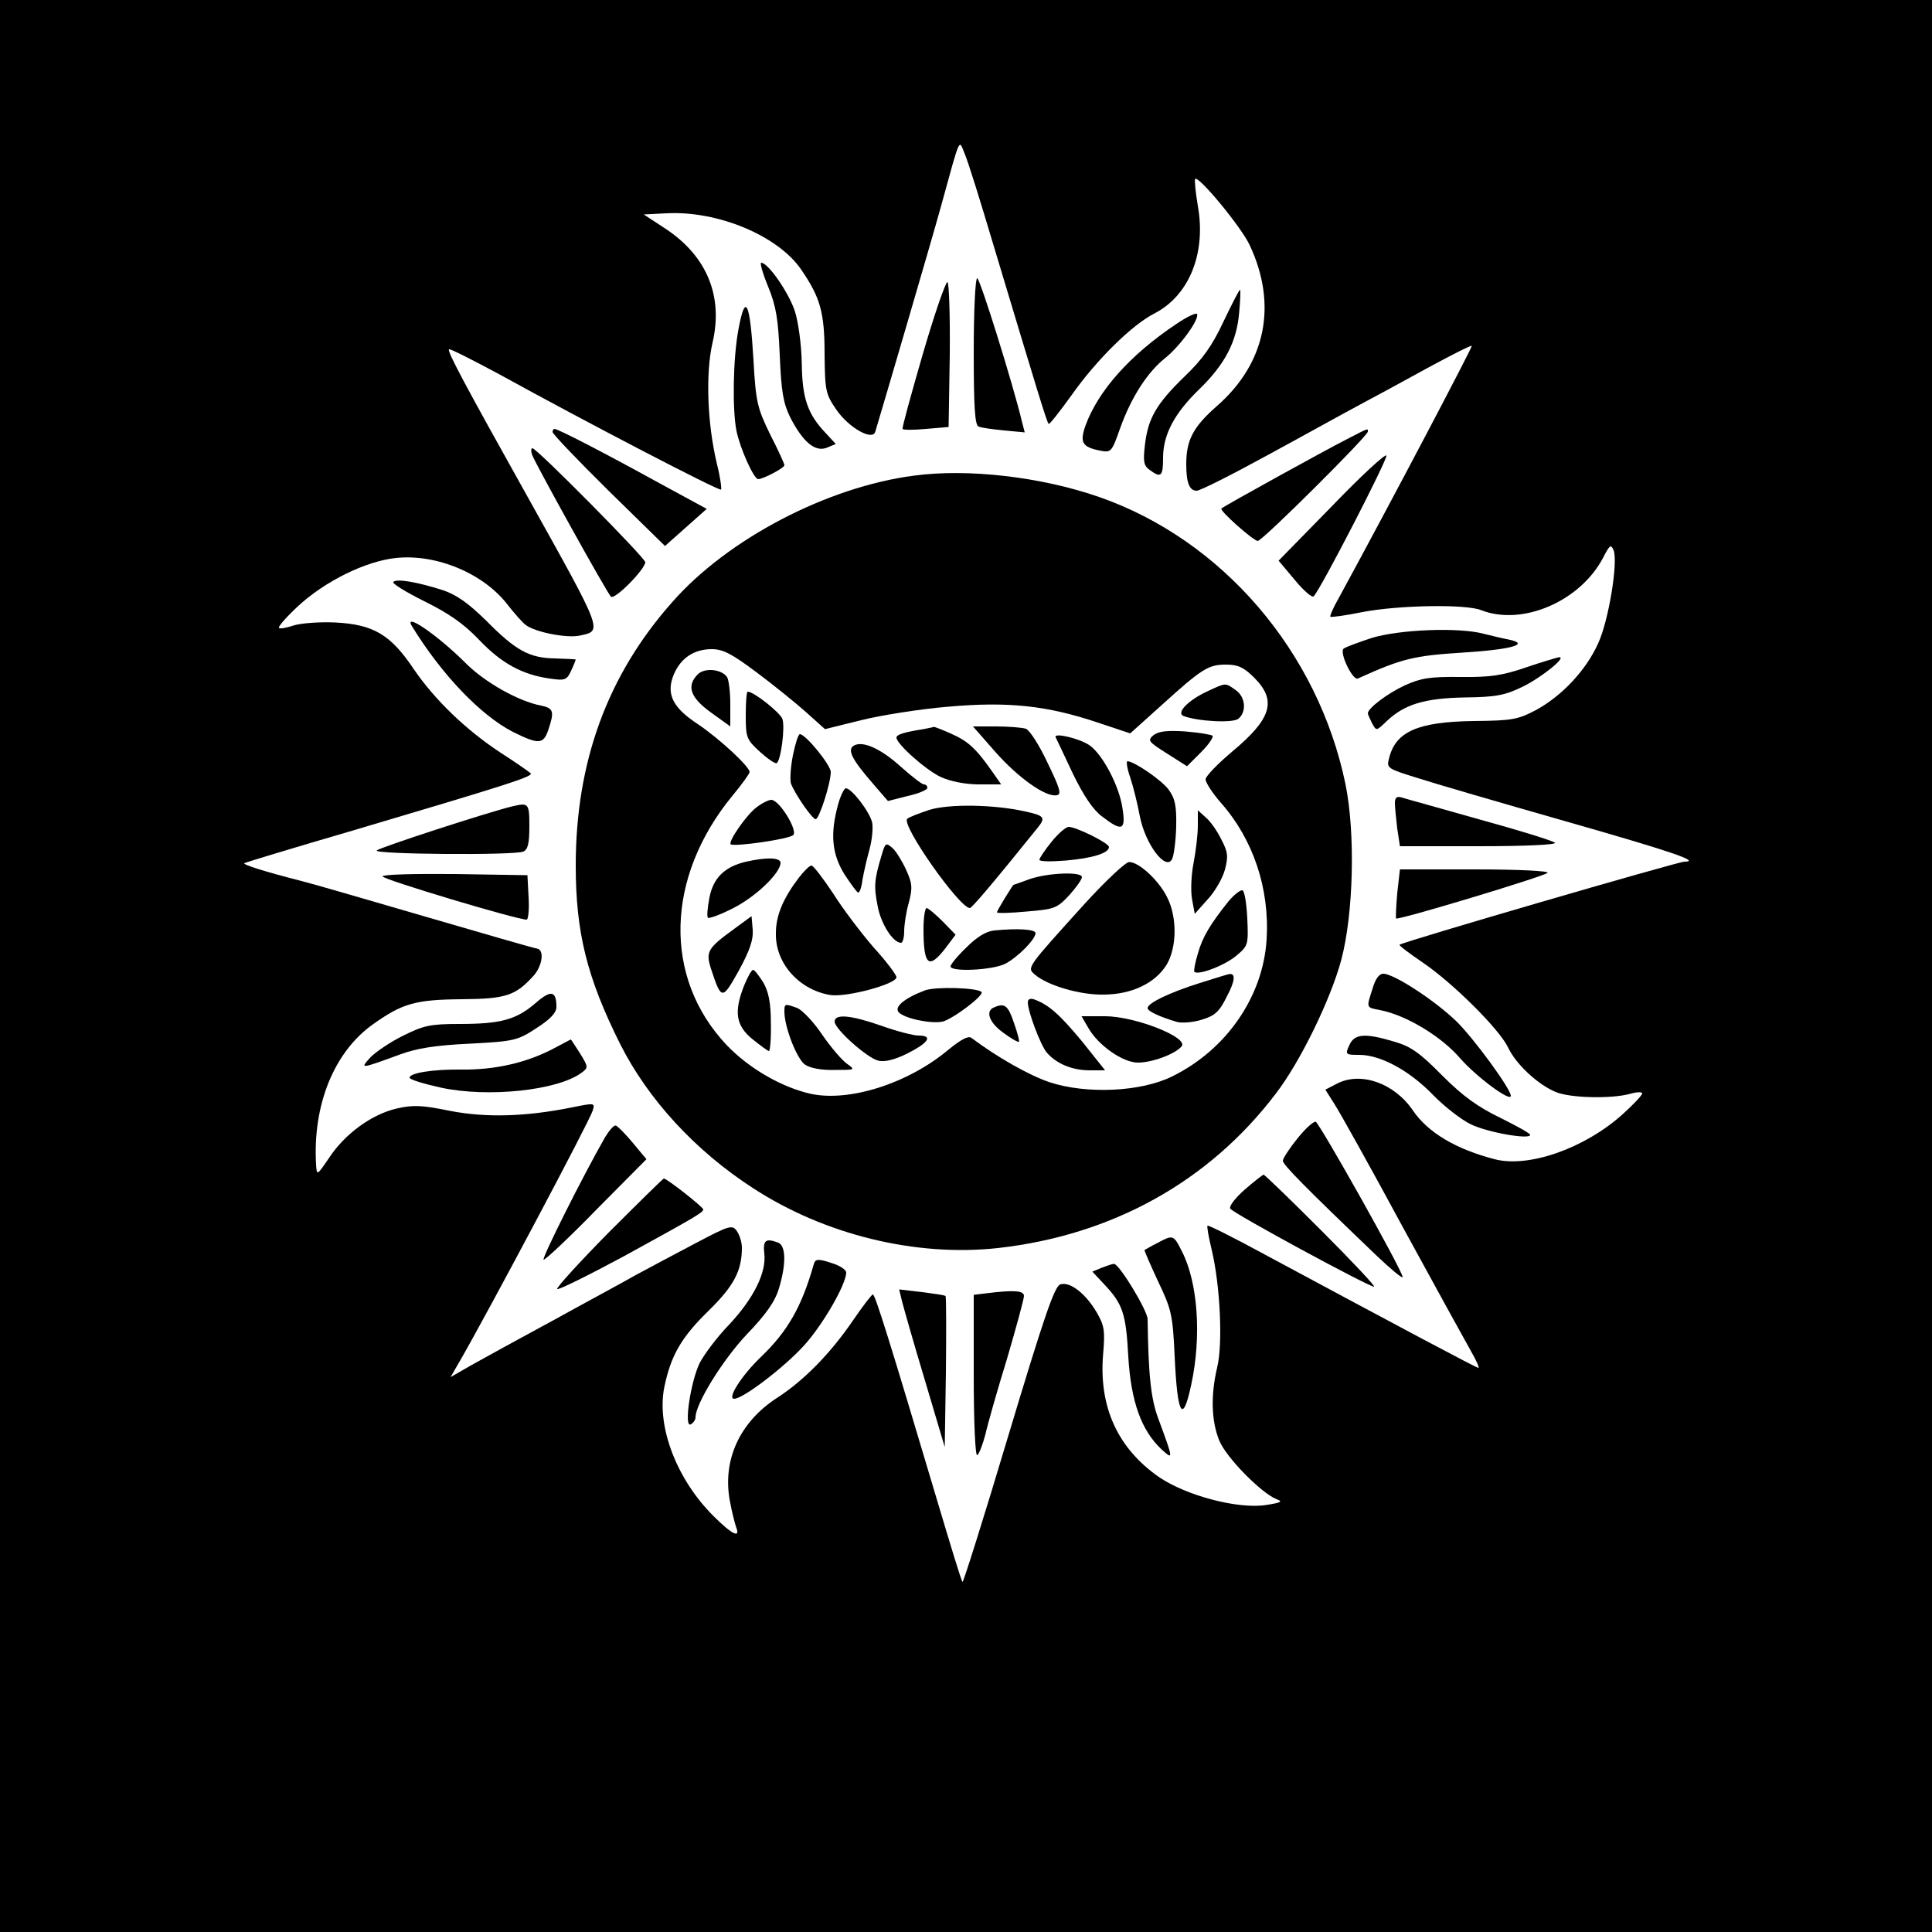<?xml version="1.0" standalone="no"?>
<!DOCTYPE svg PUBLIC "-//W3C//DTD SVG 20010904//EN"
 "http://www.w3.org/TR/2001/REC-SVG-20010904/DTD/svg10.dtd">
<svg version="1.0" xmlns="http://www.w3.org/2000/svg"
 width="500pt" height="500pt" viewBox="0 0 500 500"
 preserveAspectRatio="xMidYMid meet">
<g transform="translate(0,500) scale(0.1,-0.1)"
fill="#000000" stroke="none">
<path d="M0 2500 l0 -2500 2500 0 2500 0 0 2500 0 2500 -2500 0 -2500 0 0
-2500z m2571 1866 c112 -372 138 -459 143 -463 2 -2 28 31 59 74 64 91 156
182 215 212 89 46 134 155 112 278 -6 36 -9 67 -7 70 9 9 119 -124 141 -171
73 -155 42 -307 -86 -418 -60 -53 -78 -87 -78 -149 0 -48 8 -69 27 -69 9 0 92
42 187 94 94 51 200 110 236 129 36 19 115 62 175 95 61 33 112 59 114 57 2
-3 -205 -397 -345 -654 -14 -24 -23 -46 -21 -47 2 -2 39 3 83 12 94 18 267 21
307 5 107 -42 257 23 316 136 17 33 20 35 27 19 12 -31 -13 -183 -40 -241 -31
-69 -92 -134 -158 -171 -49 -26 -62 -29 -164 -30 -144 -2 -202 -27 -219 -96
-7 -26 -5 -27 72 -51 43 -14 215 -64 383 -112 277 -79 353 -105 309 -105 -16
0 -731 -208 -737 -215 -2 -2 25 -22 60 -46 78 -53 198 -172 221 -220 20 -43
77 -96 123 -115 38 -16 144 -18 192 -5 17 5 32 6 32 1 0 -4 -23 -29 -51 -54
-98 -88 -243 -139 -331 -116 -100 26 -173 69 -212 127 -48 70 -134 100 -195
69 l-31 -16 24 -38 c13 -20 93 -163 176 -317 84 -154 164 -299 177 -322 14
-24 22 -43 19 -43 -5 0 -193 100 -554 294 -79 43 -145 76 -147 74 -2 -2 3 -30
11 -63 22 -93 29 -243 14 -304 -17 -72 -15 -138 5 -188 17 -44 110 -138 149
-153 17 -6 11 -9 -28 -15 -72 -11 -205 24 -276 72 -108 75 -157 183 -145 320
5 59 3 73 -17 107 -29 49 -69 80 -94 72 -15 -5 -42 -84 -134 -390 -63 -211
-117 -382 -119 -380 -3 2 -32 98 -66 212 -120 403 -160 532 -166 532 -3 0 -26
-30 -52 -68 -58 -85 -127 -155 -195 -199 -98 -63 -143 -162 -123 -268 5 -28
13 -58 16 -67 12 -30 -10 -20 -58 28 -95 94 -148 231 -128 333 17 83 44 130
116 200 64 63 85 102 85 162 0 14 -6 33 -13 43 -12 17 -19 15 -108 -32 -51
-27 -121 -64 -154 -82 -33 -19 -130 -71 -215 -118 -85 -46 -180 -98 -210 -115
l-54 -31 26 45 c73 127 334 618 342 645 6 20 5 20 -54 8 -120 -24 -221 -27
-315 -9 -73 15 -96 16 -139 6 -64 -15 -133 -65 -174 -127 -32 -47 -32 -47 -34
-18 -9 154 46 291 147 363 76 54 109 64 230 65 115 1 139 9 187 62 22 26 27
66 8 69 -8 1 -139 39 -290 83 -151 44 -295 86 -320 92 -94 24 -151 42 -148 46
3 2 128 40 279 84 401 119 472 141 462 149 -4 4 -40 29 -79 54 -89 59 -168
135 -223 215 -60 90 -105 116 -203 121 -42 2 -92 -2 -109 -8 -18 -6 -35 -9
-37 -6 -3 3 19 28 49 56 70 65 176 117 254 125 106 11 229 -41 291 -124 16
-20 35 -42 44 -49 24 -19 106 -35 140 -28 60 13 63 5 -135 360 -165 295 -208
376 -203 381 3 2 60 -27 129 -64 225 -124 571 -304 575 -299 2 2 -2 33 -11 68
-25 106 -29 234 -11 312 28 120 -14 223 -120 294 l-58 38 59 3 c133 7 288 -58
348 -145 50 -73 61 -111 61 -220 1 -96 3 -103 31 -144 32 -46 92 -80 100 -57
21 70 142 482 170 583 52 189 46 175 62 136 8 -18 41 -124 74 -235z"/>
<path d="M1988 4258 c21 -51 26 -85 30 -178 4 -94 9 -123 27 -160 33 -64 64
-90 94 -79 l24 10 -25 27 c-48 50 -62 91 -63 182 -1 49 -9 107 -18 135 -16 48
-69 125 -87 125 -4 0 4 -28 18 -62z"/>
<path d="M2520 4090 c0 -144 3 -192 13 -194 6 -3 36 -7 65 -10 l54 -5 -7 27
c-23 97 -109 372 -116 372 -5 0 -9 -86 -9 -190z"/>
<path d="M2388 4083 c-30 -104 -54 -190 -52 -193 1 -3 29 -3 61 0 l58 5 3 188
c1 103 -2 187 -6 187 -5 0 -34 -84 -64 -187z"/>
<path d="M3166 4167 c-29 -62 -54 -97 -101 -142 -72 -70 -94 -107 -102 -177
-5 -42 -3 -53 12 -64 30 -22 35 -17 35 31 0 60 29 115 94 178 66 64 97 123
103 199 3 32 4 58 2 58 -2 0 -21 -37 -43 -83z"/>
<path d="M1911 4147 c-14 -74 -16 -208 -5 -262 9 -45 45 -125 56 -125 13 0 68
29 68 36 0 4 -16 39 -37 80 -33 68 -37 83 -43 192 -9 152 -21 177 -39 79z"/>
<path d="M3045 4162 c-120 -80 -203 -173 -236 -264 -15 -43 -8 -55 37 -64 30
-6 31 -4 53 58 29 81 71 145 116 181 38 30 89 100 83 114 -1 5 -25 -6 -53 -25z"/>
<path d="M1430 3882 c0 -5 65 -73 145 -152 l146 -143 27 24 c15 13 39 35 54
48 l27 24 -127 69 c-138 76 -258 138 -267 138 -3 0 -5 -4 -5 -8z"/>
<path d="M3485 3863 c-57 -29 -318 -173 -324 -179 -6 -5 82 -83 94 -84 12 0
285 272 285 283 0 9 3 10 -55 -20z"/>
<path d="M1377 3823 c9 -24 193 -356 204 -367 9 -10 88 70 89 89 0 11 -281
295 -292 295 -4 0 -4 -8 -1 -17z"/>
<path d="M3447 3690 l-138 -141 42 -50 c23 -28 45 -47 49 -42 19 20 191 354
188 364 -2 6 -66 -53 -141 -131z"/>
<path d="M2365 3769 c-224 -29 -482 -164 -625 -327 -168 -189 -250 -414 -250
-682 0 -173 29 -290 115 -462 72 -143 194 -276 344 -373 186 -121 421 -178
633 -155 296 33 547 172 720 400 63 82 141 242 169 345 32 120 37 329 11 456
-71 343 -319 632 -638 743 -150 52 -339 74 -479 55z m-407 -509 c43 -32 101
-79 128 -103 l49 -44 93 23 c52 13 153 29 225 35 156 14 257 3 388 -41 l84
-28 80 72 c106 96 122 106 168 106 31 0 46 -7 73 -34 59 -59 45 -106 -57 -191
-38 -32 -69 -64 -69 -72 0 -8 18 -36 40 -61 83 -94 126 -221 118 -353 -9 -148
-104 -286 -245 -355 -81 -40 -221 -46 -316 -15 -54 18 -138 66 -203 115 -8 6
-27 -4 -60 -31 -104 -87 -255 -135 -355 -114 -76 17 -161 66 -219 127 -164
174 -158 433 15 644 25 30 45 58 45 62 0 14 -79 87 -134 124 -66 43 -83 79
-62 129 18 42 52 65 98 65 29 0 52 -12 116 -60z"/>
<path d="M1806 3255 c-30 -30 -20 -60 34 -99 l50 -36 0 58 c0 31 -4 62 -8 69
-13 21 -58 26 -76 8z"/>
<path d="M3125 3211 c-50 -23 -82 -56 -62 -64 37 -14 128 -19 142 -7 22 18 18
57 -7 74 -27 19 -24 20 -73 -3z"/>
<path d="M1930 3149 c0 -58 2 -63 37 -95 20 -18 39 -31 43 -29 11 7 22 92 15
114 -5 16 -74 71 -90 71 -3 0 -5 -28 -5 -61z"/>
<path d="M2390 3113 c-51 -8 -70 -14 -70 -22 0 -16 76 -84 115 -102 24 -11 63
-19 98 -19 l58 0 -23 33 c-42 60 -63 79 -106 98 -24 11 -44 18 -45 18 -1 -1
-13 -3 -27 -6z"/>
<path d="M2576 3054 c59 -67 131 -118 159 -112 13 2 8 18 -24 84 -21 45 -46
84 -56 88 -9 3 -44 6 -77 6 l-60 0 58 -66z"/>
<path d="M2986 3098 c-17 -14 -15 -17 34 -48 l52 -33 36 36 c20 20 33 39 30
43 -4 3 -35 8 -70 11 -45 3 -68 1 -82 -9z"/>
<path d="M2052 3045 c-6 -30 -8 -63 -5 -73 11 -28 55 -92 64 -92 9 0 39 93 39
122 0 18 -65 98 -80 98 -4 0 -12 -25 -18 -55z"/>
<path d="M2732 3092 c2 -4 22 -46 44 -93 28 -58 53 -95 76 -112 52 -40 62 -36
53 21 -8 57 -51 139 -85 163 -26 18 -94 34 -88 21z"/>
<path d="M2209 3070 c-17 -11 -3 -37 51 -99 l38 -44 51 13 c28 6 51 16 51 21
0 5 -4 9 -9 9 -5 0 -32 21 -60 46 -52 47 -99 68 -122 54z"/>
<path d="M2925 2988 c8 -24 19 -69 25 -101 14 -71 66 -141 83 -111 5 9 10 48
11 85 1 54 -3 73 -20 96 -19 25 -88 72 -106 73 -4 0 -1 -19 7 -42z"/>
<path d="M2169 2918 c-21 -76 -16 -128 16 -180 17 -26 33 -48 36 -48 4 0 9 15
11 33 3 17 11 53 18 78 7 25 10 57 7 71 -7 28 -53 88 -68 88 -4 0 -14 -19 -20
-42z"/>
<path d="M1957 2910 c-26 -20 -73 -88 -66 -95 8 -7 151 13 162 24 12 12 -36
91 -57 91 -7 0 -25 -9 -39 -20z"/>
<path d="M2405 2904 c-27 -9 -53 -19 -57 -23 -17 -15 135 -231 162 -231 5 0
58 62 174 206 23 28 20 33 -31 44 -80 18 -196 20 -248 4z"/>
<path d="M3100 2863 c0 -22 -5 -65 -11 -96 -6 -30 -8 -73 -4 -94 l7 -38 33 37
c19 20 39 55 45 77 9 34 8 46 -9 78 -10 21 -28 47 -40 57 l-21 19 0 -40z"/>
<path d="M2721 2821 c-17 -21 -31 -42 -31 -46 0 -5 31 -5 69 -2 68 6 111 19
111 35 0 10 -85 52 -104 52 -8 0 -28 -18 -45 -39z"/>
<path d="M2282 2788 c-19 -63 -21 -81 -11 -131 8 -47 40 -97 61 -97 4 0 8 13
8 30 0 16 5 50 12 74 10 38 9 50 -7 85 -10 22 -26 48 -35 56 -17 15 -19 14
-28 -17z"/>
<path d="M1931 2770 c-56 -13 -85 -42 -95 -93 -5 -26 -7 -49 -4 -52 3 -3 33 8
66 25 59 30 122 91 122 117 0 14 -36 15 -89 3z"/>
<path d="M2808 2662 c-151 -167 -151 -166 -130 -184 32 -28 116 -53 177 -52
73 0 134 29 164 77 27 45 28 124 1 176 -22 44 -74 91 -98 90 -9 0 -61 -49
-114 -107z"/>
<path d="M2067 2728 c-41 -54 -59 -98 -59 -143 -2 -77 59 -146 140 -160 41 -7
172 28 172 46 0 6 -26 41 -59 77 -32 37 -80 100 -105 140 -26 39 -51 72 -56
72 -5 0 -20 -15 -33 -32z"/>
<path d="M2665 2725 c-22 -8 -41 -15 -42 -15 -2 0 -43 -67 -43 -71 0 -3 35 -2
77 2 72 6 78 8 110 42 18 20 33 41 33 47 0 15 -89 11 -135 -5z"/>
<path d="M3179 2667 c-47 -59 -67 -92 -79 -135 -7 -23 -11 -44 -9 -47 10 -10
80 17 109 42 30 25 31 28 28 96 -2 39 -7 72 -13 73 -5 1 -22 -12 -36 -29z"/>
<path d="M2390 2596 c0 -94 13 -106 56 -51 l27 36 -33 34 c-19 19 -38 35 -42
35 -4 0 -8 -24 -8 -54z"/>
<path d="M1900 2596 c-69 -50 -74 -59 -60 -103 27 -82 29 -82 72 -5 29 53 38
81 36 106 l-3 35 -45 -33z"/>
<path d="M2573 2592 c-21 -2 -45 -17 -72 -44 -23 -22 -41 -44 -41 -49 0 -15
109 -10 142 7 32 17 77 62 78 79 0 10 -45 13 -107 7z"/>
<path d="M1926 2450 c-27 -68 -22 -104 21 -139 21 -17 40 -31 43 -31 3 0 6 33
5 73 0 52 -6 81 -20 105 -11 17 -22 32 -26 32 -4 0 -14 -18 -23 -40z"/>
<path d="M3105 2456 c-79 -25 -135 -52 -135 -65 0 -8 32 -23 77 -36 12 -3 41
-1 63 6 34 10 46 21 65 60 22 41 23 61 6 58 -3 0 -37 -11 -76 -23z"/>
<path d="M2394 2437 c-53 -20 -81 -43 -68 -57 16 -16 82 -30 113 -24 26 6 110
69 101 77 -13 11 -118 14 -146 4z"/>
<path d="M2660 2406 c0 -24 33 -111 49 -130 25 -29 66 -46 111 -46 l40 0 -59
74 c-58 70 -86 95 -123 109 -11 4 -18 2 -18 -7z"/>
<path d="M2030 2382 c0 -40 32 -122 53 -137 13 -9 42 -15 77 -14 54 0 54 0 32
16 -13 9 -42 43 -64 75 -22 33 -51 63 -64 69 -33 12 -34 12 -34 -9z"/>
<path d="M2573 2393 c-24 -9 -13 -40 24 -66 20 -15 38 -25 40 -23 2 1 -4 24
-13 49 -15 45 -24 52 -51 40z"/>
<path d="M2160 2356 c0 -19 84 -94 113 -101 16 -4 42 2 76 19 55 28 66 46 28
46 -13 0 -56 11 -95 25 -80 28 -122 32 -122 11z"/>
<path d="M2817 2339 c26 -45 89 -89 128 -89 37 0 96 22 113 42 19 23 -121 78
-198 78 l-61 0 18 -31z"/>
<path d="M1018 3494 c-4 -4 32 -26 80 -50 63 -31 102 -58 142 -100 58 -61 112
-90 182 -100 40 -6 45 -4 56 20 7 15 12 28 12 29 0 1 -24 2 -53 3 -67 1 -102
20 -179 98 -47 46 -77 67 -113 79 -66 21 -119 30 -127 21z"/>
<path d="M1067 3378 c77 -125 177 -229 260 -272 67 -33 79 -33 92 5 16 48 14
56 -19 63 -58 11 -145 60 -194 109 -74 74 -165 136 -139 95z"/>
<path d="M3550 3349 c-36 -12 -69 -24 -73 -28 -11 -11 24 -83 37 -77 115 52
145 59 270 67 128 8 178 22 120 34 -16 3 -45 10 -65 15 -64 17 -217 11 -289
-11z"/>
<path d="M3950 3273 c-61 -21 -93 -26 -170 -25 -80 1 -103 -3 -145 -22 -45
-21 -95 -59 -95 -72 0 -3 5 -14 11 -26 11 -20 11 -20 37 5 46 44 98 60 202 62
80 1 104 5 151 28 49 24 117 79 93 76 -5 -1 -43 -12 -84 -26z"/>
<path d="M3610 2922 c0 -11 3 -40 6 -66 l7 -46 205 0 c121 0 202 4 196 9 -5 5
-92 32 -194 60 -102 29 -193 54 -202 57 -13 4 -18 0 -18 -14z"/>
<path d="M1325 2913 c-65 -16 -342 -106 -350 -114 -10 -10 353 -13 379 -3 12
5 16 21 16 65 0 61 -2 62 -45 52z"/>
<path d="M3616 2688 c-3 -34 -4 -63 -3 -65 6 -5 380 108 392 118 5 5 -74 9
-187 9 l-195 0 -7 -62z"/>
<path d="M990 2732 c0 -8 351 -113 373 -112 4 0 7 26 5 58 l-3 57 -187 3
c-104 1 -188 -1 -188 -6z"/>
<path d="M3552 2441 c-16 -50 -17 -48 19 -55 68 -13 159 -68 208 -125 42 -48
131 -114 131 -97 0 18 -96 149 -141 193 -57 55 -162 123 -189 123 -11 0 -21
-14 -28 -39z"/>
<path d="M1386 2404 c-50 -43 -90 -54 -197 -54 -75 0 -93 -4 -145 -30 -33 -16
-71 -42 -85 -56 -28 -31 -28 -31 76 7 43 16 93 24 181 28 114 6 123 8 172 40
36 23 52 40 52 55 0 42 -14 45 -54 10z"/>
<path d="M3492 2295 c-11 -24 -10 -25 26 -25 55 0 130 -41 190 -103 29 -30 74
-65 99 -77 44 -21 153 -40 153 -27 0 4 -35 23 -77 44 -58 28 -97 56 -150 109
-58 59 -82 76 -124 88 -76 23 -104 21 -117 -9z"/>
<path d="M1428 2284 c-68 -35 -149 -53 -232 -52 -77 1 -136 -9 -136 -21 0 -5
37 -16 82 -26 122 -26 300 -7 362 38 19 14 19 15 -3 51 -13 20 -23 36 -24 36
-1 -1 -23 -12 -49 -26z"/>
<path d="M3358 2054 c-21 -26 -38 -52 -38 -58 0 -10 55 -66 243 -246 37 -35
67 -60 67 -55 0 16 -215 398 -225 402 -6 1 -27 -18 -47 -43z"/>
<path d="M1566 2057 c-59 -103 -166 -317 -159 -317 5 0 67 58 137 130 l129
130 -35 42 c-19 23 -39 43 -44 45 -5 2 -17 -12 -28 -30z"/>
<path d="M3221 1921 c-24 -21 -41 -43 -37 -49 7 -12 358 -202 372 -202 5 0
-56 65 -136 145 -80 80 -147 145 -150 145 -3 -1 -25 -18 -49 -39z"/>
<path d="M1575 1810 c-76 -77 -136 -143 -133 -146 3 -3 80 35 171 84 184 101
207 114 207 122 0 6 -94 80 -102 80 -2 0 -66 -63 -143 -140z"/>
<path d="M2995 1783 c-16 -8 -31 -17 -33 -18 -1 -1 15 -38 35 -81 35 -73 38
-87 43 -194 7 -154 21 -177 43 -73 27 125 17 264 -24 344 -22 44 -23 44 -64
22z"/>
<path d="M1978 1756 c6 -49 -28 -117 -91 -184 -30 -31 -64 -76 -76 -99 -24
-49 -42 -171 -23 -159 7 4 12 12 12 18 0 35 70 148 132 214 51 53 74 86 84
120 19 63 18 110 -2 118 -32 12 -40 7 -36 -28z"/>
<path d="M2106 1728 c-31 -109 -67 -173 -137 -240 -50 -48 -88 -108 -69 -108
23 0 129 81 180 137 48 52 110 159 110 190 0 6 -14 16 -31 22 -41 14 -49 14
-53 -1z"/>
<path d="M2851 1719 l-24 -10 30 -32 c49 -52 57 -76 63 -188 7 -117 34 -191
86 -240 31 -28 31 -27 -7 76 -21 54 -27 118 -29 261 0 22 -74 144 -87 143 -5
0 -19 -5 -32 -10z"/>
<path d="M2334 1634 c4 -16 30 -108 59 -204 l52 -175 3 194 c1 107 1 195 -1
197 -2 2 -29 6 -61 10 l-59 7 7 -29z"/>
<path d="M2553 1653 l-33 -4 0 -210 c0 -118 4 -208 9 -205 5 3 14 27 21 53 6
27 31 115 56 196 24 82 44 155 44 163 0 14 -25 16 -97 7z"/>
</g>
</svg>
